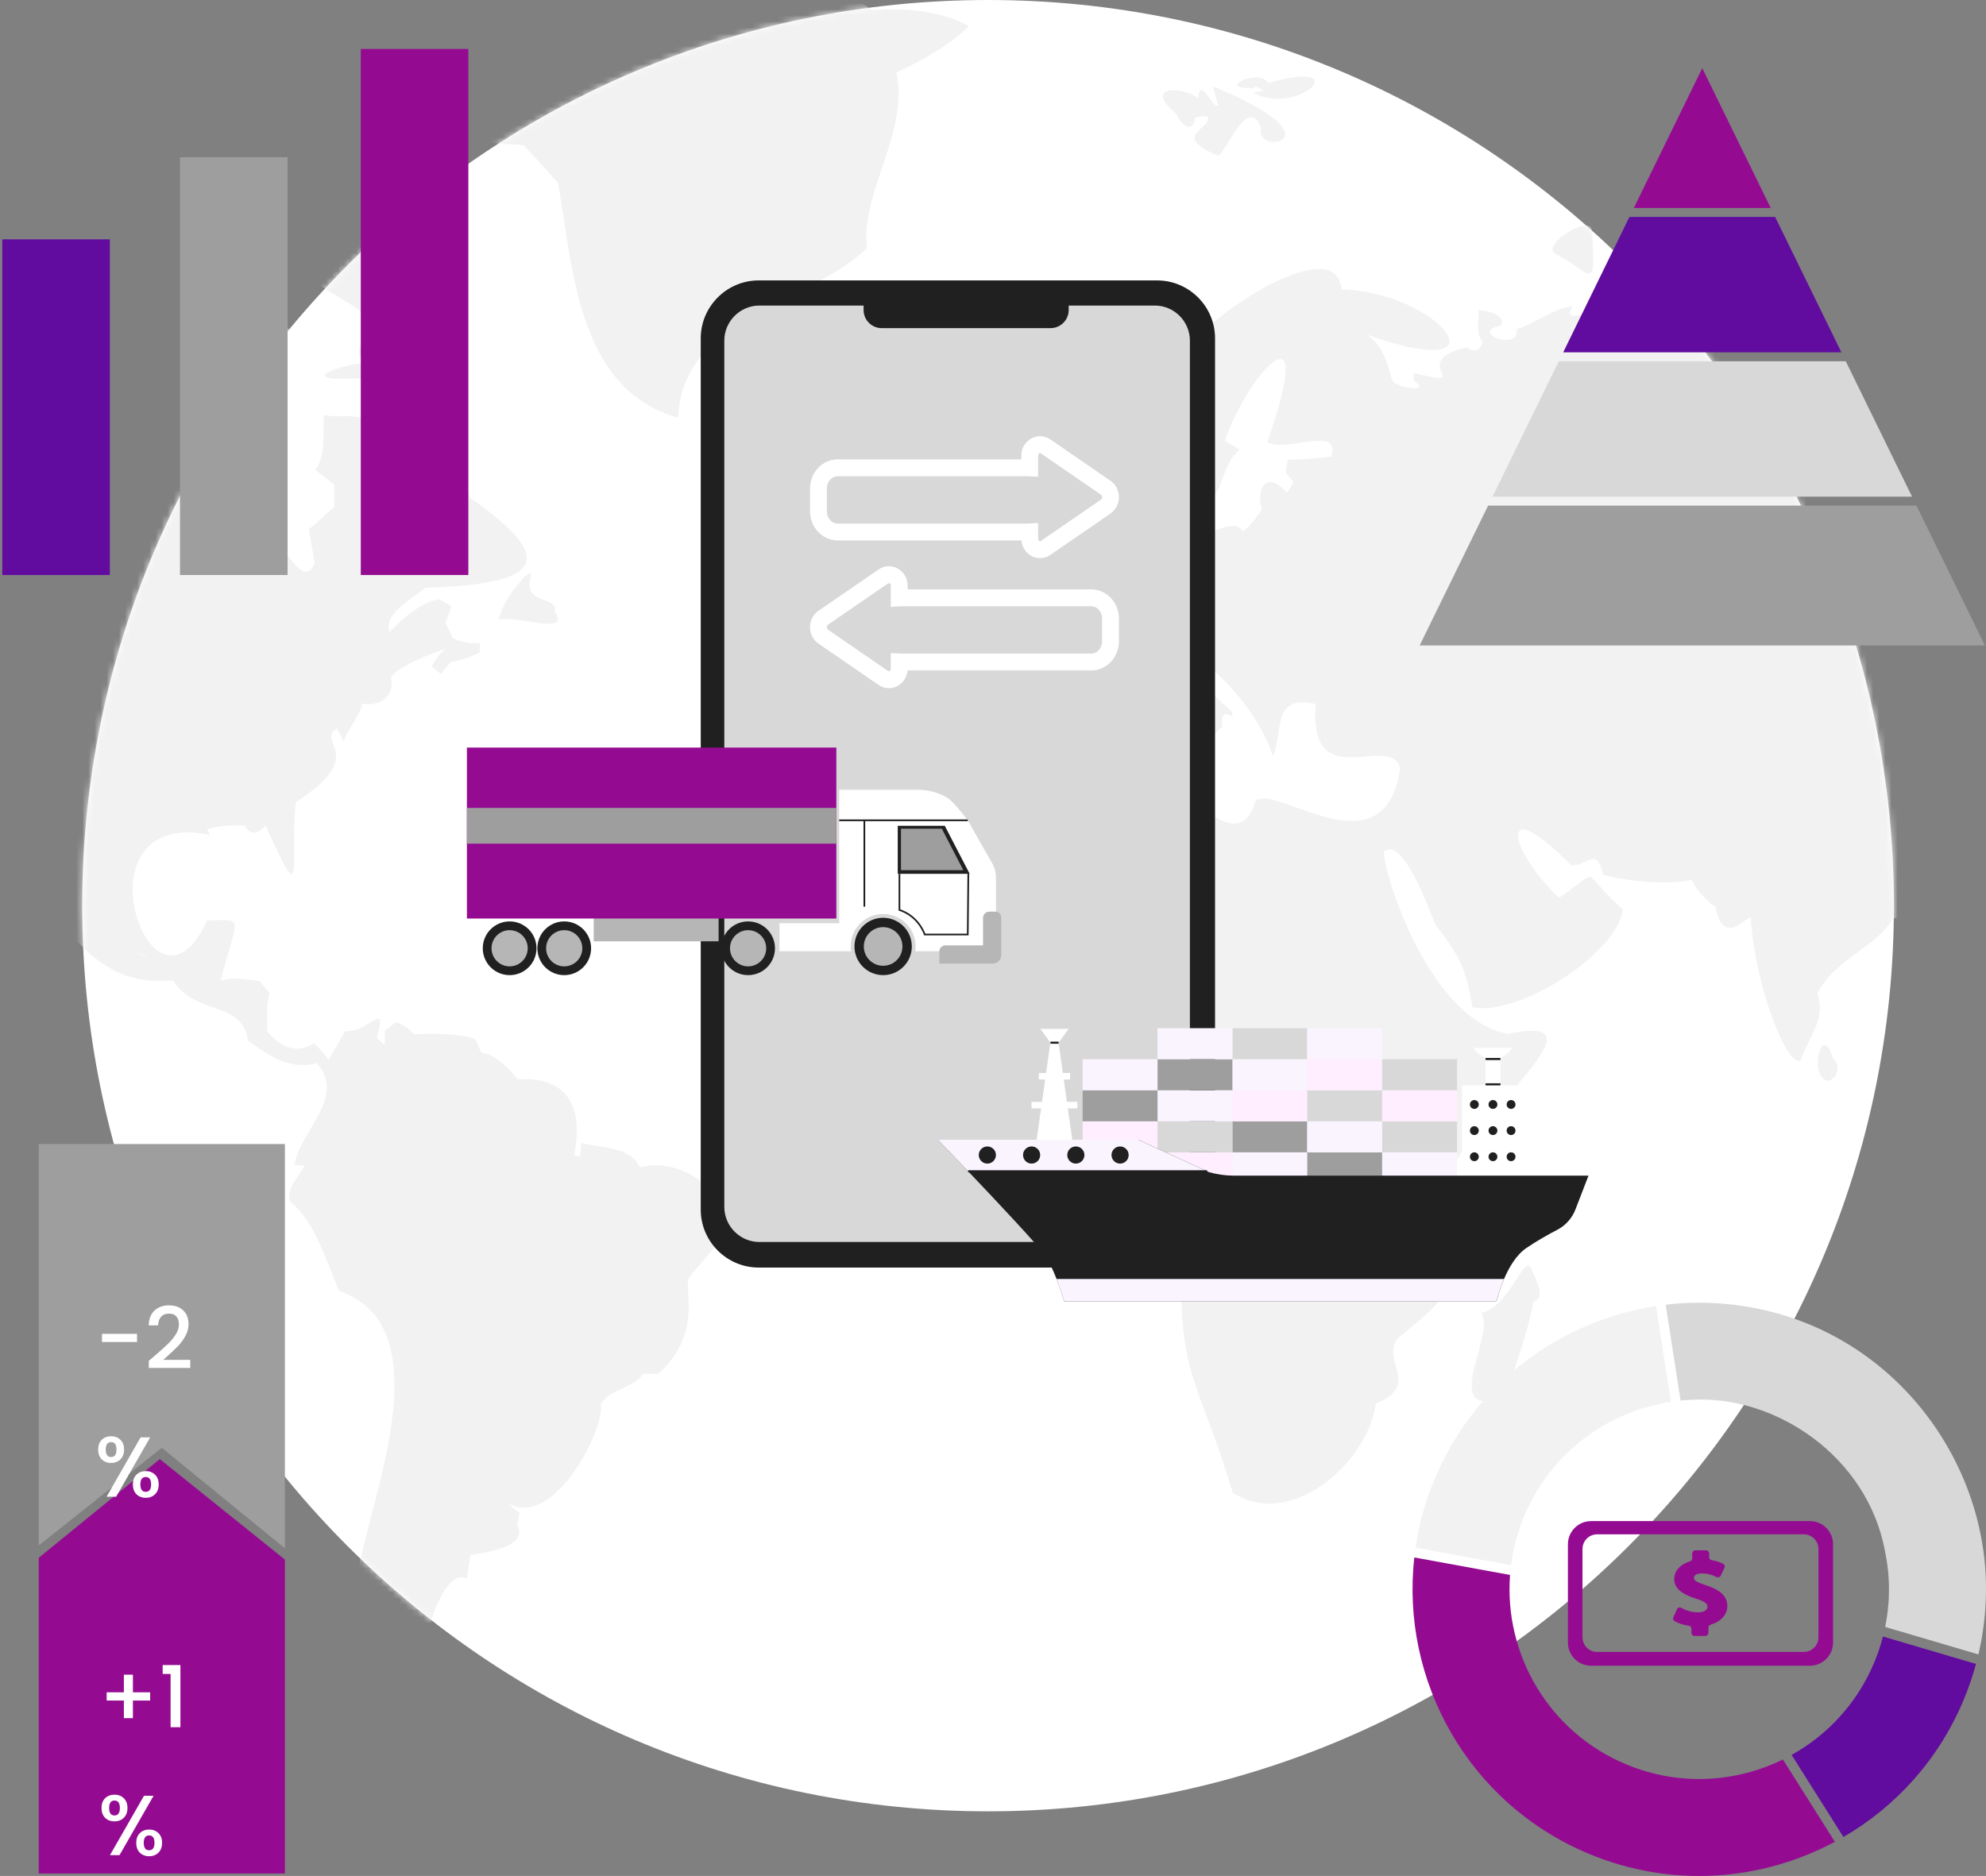 <svg width="326" height="308" viewBox="0 0 326 308" fill="none" xmlns="http://www.w3.org/2000/svg">
    <rect x="0" y="0" width="326" height="308" fill="#808080" stroke="none"/>
    <path
        d="M162.19 297.387C244.311 297.387 310.883 230.815 310.883 148.693C310.883 66.572 244.311 0 162.19 0C80.068 0 13.496 66.572 13.496 148.693C13.496 230.815 80.068 297.387 162.19 297.387Z"
        fill="white" />
    <mask id="mask0_2829_50401" style="mask-type:luminance" maskUnits="userSpaceOnUse" x="13" y="0" width="298"
        height="298">
        <path
            d="M162.197 297.387C244.319 297.387 310.891 230.815 310.891 148.693C310.891 66.572 244.319 0 162.197 0C80.076 0 13.504 66.572 13.504 148.693C13.504 230.815 80.076 297.387 162.197 297.387Z"
            fill="white" />
    </mask>
    <g mask="url(#mask0_2829_50401)">
        <path
            d="M466.354 55.986C465.175 55.986 463.553 54.955 463.553 54.955L463.405 57.167C454.546 48.047 433.956 42.736 440.55 50.384C439.34 50.719 435.877 49.774 434.946 48.319C414.186 49.495 431.801 43.32 410.178 44.295C404.05 39.124 407.136 41.148 399.402 41.729C402.053 37.507 389.897 38.238 391.446 42.862L389.677 42.42C388.121 43.357 385.15 42.238 383.189 43.453C379.038 39.734 380.133 45.546 375.918 43.378C373.991 38.908 369.921 32.28 366.084 37.555C355.93 38.41 348.991 32.737 338.658 37.997C348.814 32.627 359.66 24.52 339.395 26.496L341.017 25.442C341.163 24.355 337.522 23.861 336.593 24.137C339.763 19.142 329.47 27.211 321.134 28.724C314.636 29.381 310.455 28.496 309.187 34.563C287.501 37.013 308.08 40.015 301.056 41.831L296.928 40.062C295.878 40.27 293.846 41.047 292.651 41.684L295.011 43.306L291.914 43.453C289.708 41.507 294.139 39.27 290.145 37.997V40.357C284.22 44.418 298.276 61.536 281.296 56.872C287.498 55.41 289.45 53.214 286.772 49.025C286.832 47.075 287.917 43.815 286.163 42.717C289.446 32.532 273.376 40.503 280.844 52.04C274.686 51.027 270.372 42.675 266.834 51.625C264.042 48.763 255.717 54.413 258.147 50.273C255.012 50.613 252.174 53.062 248.967 54.034C249.505 57.872 240.976 54.481 246.313 53.481C247.56 51.735 243.576 50.828 242.664 50.938C242.948 52.174 242.052 54.517 243.327 56.025C243.194 57.347 242.126 58.115 240.784 57.021C230.62 59.316 242.664 63.91 232.047 61.223V62.44C235.083 64.54 230.007 63.748 228.657 62.718C227.795 60.444 227.433 56.938 224.306 54.919C248.27 63.434 236.506 47.993 220.214 47.508C219.265 36.144 189.94 56.884 191.018 63.877C189.052 66.697 177.699 66.868 183.83 73.942C181.655 81.17 186.238 78.445 190.575 75.156C193.219 76.105 193.762 90.987 197.654 81.793C200.95 82.151 200.042 76.688 203.515 73.829L201.082 72.392C204.386 62.128 216.641 48.001 208.016 72.587C210.972 74.398 220.121 69.716 218.556 74.936C216.804 75.218 213.285 75.504 211.368 75.489L211.037 77.589L212.363 79.138L211.257 80.907C207.517 76.722 206.137 80.935 207.147 83.672C206.448 84.564 205.246 86.558 203.958 87.212C202.774 85.011 198.842 87.566 197.875 87.875C195.015 86.688 194.28 87.285 191.442 87.711C187.622 85.479 192.553 78.12 187.259 82.787C190.18 87.985 176.38 96.765 171.554 98.16C172.05 100.187 170.45 100.148 167.241 100.233C167.596 101.516 169.37 102.448 170.78 102.915C178.927 119.052 154.192 99.699 160.716 121.384C159.685 122.804 162.049 123.235 163.26 122.821L164.476 124.591C165.577 124.251 169.829 122.886 171.444 123.374C172.16 122.562 173.921 120.616 174.54 119.835C171.851 117.154 177.132 115.223 178.964 113.937C177.512 110.573 181.133 110.348 183.83 111.43C187.812 105.903 199.828 117.779 198.724 121.163L200.641 119.246C200.533 117.992 200.428 116.589 202.263 117.624V116.886C181.136 98.123 203.674 108.164 208.933 124.132C210.767 120.081 208.628 113.983 215.977 115.579C214.751 130.817 228.129 120.196 229.827 126.067C227.423 143.79 209.205 128.467 206.087 131.511C203.406 140.581 196.15 130.465 190.153 128.101C193.734 115.729 169.919 129.344 165.694 125.88C164.048 127.739 160.308 130.571 158.911 132.369C160.494 138.757 150.205 142.616 147.75 149.127C145.624 161.849 151.487 181.516 166.284 178.254C171.21 182.565 177.266 174.78 182.357 178.148C195.452 184.27 183.484 186.416 194.436 199.829C192.478 226.075 196.318 224.72 202.347 245.059C211.668 251.226 224.418 240.441 225.857 230.427C233.396 227.376 226.596 223.424 229.407 219.764C238.906 211.841 237.205 213.531 237.211 204.474C225.595 193.534 269.849 165.046 247.502 169.762C234.107 167.206 226.69 141.836 227.194 139.76C230.769 137.112 235.598 152.469 235.814 152.057C239.872 157.237 240.7 159.538 241.694 165.377C249.381 166.899 265.463 156.528 266.407 149.326C258.92 142.789 263.356 142.378 255.938 147.408C247.468 139.41 245.726 129.747 257.943 142.081C260.779 142.131 261.985 138.858 263.163 143.575C266.333 144.577 273.55 145.401 277.762 144.46C278.037 145.625 280.224 148.067 281.596 148.883C282.811 155.439 286.456 150.656 287.401 150.57C287.852 160.939 293.298 175.64 295.604 174.047C296.816 170.388 299.811 167.278 298.318 163.14C301.035 157.525 307.875 155.625 310.792 150.8C311.907 150.6 314.299 150.196 315.511 149.62V148.441C317.891 151.497 321.871 155.77 321.114 160.238L322.398 160.828C323.37 160.416 324.964 159.594 325.838 158.616C326.254 162.317 329.011 166.587 328.34 170.504L329.814 168.437C327.53 158.987 336.45 170.886 337.629 172.816C338.27 172.322 339.353 171.653 339.693 170.503C354.208 164.619 328.325 152.565 344.412 151.242L345.149 152.864C356.32 148.196 370.012 139.461 359.748 127.207C360.156 124.595 363.578 123.523 365.172 122.932C362.638 120.846 359.666 124.641 359.234 121.457C353.643 120.861 367.9 111.43 363.361 118.582L364.394 118.803C365.008 118.242 368.056 116.773 369.039 118.508C368.41 120.345 368.64 122.066 371.324 121.752C368.977 130.321 375.858 127.662 375.49 125.061C375.732 120.281 370.337 119.813 375.588 115.833C398.264 101.878 395.805 83.603 389.314 89.016L387.102 88.721L386.733 86.879L384.743 86.288C402.896 68.4 395.11 80.25 407.968 74.566C409.081 75.126 410.822 75.876 411.949 76.925L414.456 75.598L415.193 73.239C417.283 71.393 423.656 65.449 423.009 72.353L426.99 70.584C428.892 64.494 429.464 68.611 429.287 71.763C426.093 72.426 422.619 75.802 421.239 78.399C414.498 79.097 416.976 90.957 417.553 94.472C422.062 91.603 424.994 86.071 427.876 81.495C423.421 76.751 434.441 69.2 438.935 74.27C452.975 62.082 454.34 71.855 451.764 63.8C442.625 59.182 455.631 64.068 454.418 58.344C456.173 56.77 456.582 57.99 457.367 59.524C460.042 58.751 465.747 65.715 465.948 59.376C466.551 60.369 468.98 58.981 469.9 58.344C469.893 58.346 467.534 55.986 466.354 55.986Z"
            fill="#F2F2F2" />
        <path
            d="M166.464 86.436H168.123C168.907 87.162 169.571 87.912 169.561 89.422L168.012 89.975C167.722 90.819 167.095 92.188 166.463 93.182L168.565 93.514L169.008 94.067C167.835 94.256 166.654 95.202 165.911 96.5C168.923 94.916 173.106 95.9 175.975 94.73L175.201 93.735L176.75 91.633L174.759 90.085C174.705 88.525 173.406 86.383 171.663 85.66L171.11 84.112L169.893 83.338C170.143 82.339 170.462 81.305 171.553 80.352C170.941 79.855 169.548 79.355 168.346 79.025L169.231 77.145L167.572 76.703L165.47 79.468C165.461 82.103 165.161 81.244 166.908 84.444L166.464 86.436Z"
            fill="#F2F2F2" />
        <path
            d="M163.478 91.965C165.035 90.635 163.918 88.201 165.468 86.601L163.478 85.44L161.598 86.104L161.376 87.154L159.054 87.652V88.758L159.934 89.864C159.353 90.73 158.874 91.615 159.054 93.071C160.231 93.316 162.262 92.804 163.478 91.965Z"
            fill="#F2F2F2" />
        <path
            d="M152.308 60.115C152.016 59.216 150.276 57.889 149.211 57.24C147.032 58.414 143.484 58.152 141.138 59.341C140.753 58.637 140.314 57.56 139.148 57.24L139.368 58.456C135.095 56.623 144.307 71.709 152.308 60.115Z"
            fill="#F2F2F2" />
        <path
            d="M255.55 41.791C261.381 44.877 261.974 48.409 261.306 37.714C260.893 35.115 252.472 40.479 255.55 41.791Z"
            fill="#F2F2F2" />
        <path
            d="M262.977 36.475C263.058 29.817 282.022 29.357 280.741 24.479C277.789 24.773 249.953 33.373 262.977 36.475Z"
            fill="#F2F2F2" />
        <path
            d="M193.171 18.811C193.466 19.773 195.67 22.549 196.233 19.326C196.869 19.106 197.558 19.042 198.223 19.141C199.15 21.169 191.837 22.182 199.99 25.593C201.432 24.751 204.751 15.537 207.015 20.954C205.57 25.695 221.02 23.13 199.079 14.172C199.375 15.219 199.67 16.266 199.966 17.313C198.993 17.985 197.089 12.246 196.658 16.138C193.893 14.063 187.483 14.032 193.171 18.811Z"
            fill="#F2F2F2" />
        <path
            d="M205.494 14.46C205.836 14.802 205.699 13.507 207.382 14.974C206.825 14.949 206.264 15.037 205.741 15.231C213.247 19.232 222.832 9.45 208.174 13.637C206.736 11.09 199.455 14.631 205.494 14.46Z"
            fill="#F2F2F2" />
        <path
            d="M251.354 208.345C250.261 205.54 247.97 214.395 243.163 215.584C245.606 219.504 235.792 233.142 247.271 229.482C248.329 224.779 250.661 219.615 251.7 213.738C253.334 213.176 252.939 211.676 251.354 208.345Z"
            fill="#F2F2F2" />
        <path
            d="M300.832 173.694C299.083 167.421 296.746 177.025 300.092 177.465C301.277 177.245 302.537 175.299 300.832 173.694Z"
            fill="#F2F2F2" />
        <path
            d="M117.031 195.849C114.01 192.359 109.548 190.548 105.013 191.646C103.588 188.248 98.689 188.475 95.429 187.665L95.207 189.95L94.248 189.655C94.585 187.763 97.074 176.451 84.958 177.196C83.769 175.627 81.222 173.002 78.987 172.816L78.101 170.708C76.307 169.669 70.434 169.629 67.927 169.822C67.343 169.073 66.161 168.139 64.941 167.832L63.172 169.269V171.592L61.845 170.375C63.755 163.771 60.477 169.713 56.647 169.269C56.313 169.868 54.583 173.049 53.882 174.025C53.875 173.594 52.023 171.755 51.559 171.26C48.46 173.359 45.615 171.498 43.818 169.269C43.982 168.271 43.618 164.33 44.26 163.076L42.601 161.085C41.069 160.872 37.815 160.246 36.187 161.085C38.956 150.184 40.387 150.98 33.975 151.132C24.977 171.057 11.483 132.292 34.528 137.087L33.975 136.202C35.337 135.556 38.501 135.442 40.168 135.539C41.08 137.343 42.383 136.805 43.597 135.539C50.36 150.629 47.433 141.305 48.572 131.669C60.638 123.997 51.714 121.868 55.295 119.614L56.425 121.716C56.789 120.256 59.026 117.489 59.521 115.522C62.349 116.112 64.974 114.193 64.166 111.099C66.12 109.025 70.254 107.583 73.236 106.454C72.447 107.039 71.391 108.234 70.913 109.44L72.351 110.657L74.01 108.666C75.203 108.569 77.428 107.8 78.766 107.118V105.569C77.5 105.7 75.74 105.492 74.341 104.795L73.125 102.252L74.121 99.487L72.019 98.381C68.89 99.019 66.077 101.525 63.946 103.799C62.841 100.536 68.166 98.079 69.807 96.5C88.634 95.948 92.094 92.163 77.104 81.682C74.464 70.659 72.969 74.628 69.807 77.92C64.749 76.6 66.395 75.521 65.626 71.852C59.105 66.64 55.756 69 53.218 68.078C52.883 70.513 53.65 74.601 51.781 77.146L54.877 79.579V83.228C53.988 84.01 51.555 86.27 50.681 86.878L51.67 92.407C50.009 96.447 47.346 90.881 45.809 89.532L46.03 85.55C38.149 84.655 32.271 81.477 26.898 76.592C24.812 65.914 41.161 63.105 39.395 57.239C43.088 56.747 45.595 58.057 47.468 54.032C46.709 53.483 45.942 52.376 45.809 51.157C46.65 44.832 41.096 48.026 38.842 54.364C33.433 44.215 34.068 55.415 32.427 49.166C28.37 48.448 26.697 53.167 21.147 53.59C11.316 55.219 9.745 48.788 6.548 53.479L7.433 55.581L6.88 56.355C3.171 51.706 -1.946 54.484 -5.175 53.479V52.042L-3.626 51.157C-8.951 50.04 -16.948 46.262 -19.331 48.834C-19.532 48.243 -19.874 47.463 -20.547 46.622L-21.543 48.392C-25.314 43.386 -31.743 48.857 -36.851 50.203C-49.39 45.488 -60.895 46.515 -68.765 42.973C-86.022 48.61 -76.797 51.198 -83.806 49.94L-84.801 50.936C-83.307 52.718 -79.942 56.109 -77.723 55.249L-75.07 56.679C-77.913 60.36 -84.772 53.971 -86.129 59.783C-85.523 60.228 -84.326 61.312 -83.474 62.216C-77.111 62.401 -75.576 59.41 -76.175 65.092C-77.606 66.049 -81.777 64.461 -82.147 67.193C-82.607 67.023 -84.204 69.679 -84.027 70.4C-83.358 70.342 -81.871 71.14 -82.48 72.501C-81.236 74.768 -79.619 73.38 -78.609 72.501C-78.137 78.624 -74.588 76.612 -70.646 76.372L-70.536 78.252C-73.113 82.372 -78.258 83.116 -80.489 86.214C-63.787 80.261 -66.76 74.085 -61.135 70.4H-59.034C-60.601 70.827 -61.492 73.015 -62.24 74.603C-61.411 77.1 -58.419 73.943 -56.932 72.833V71.174C-44.674 73.43 -26.261 81.355 -24.675 95.578C-14.728 102.961 -20.436 110.825 -18.767 117.686C-15.726 126.331 -6.867 131.025 -3.589 139.963C-7.851 140.332 0.517 142.645 -0.566 145.197C0.231 146.137 1.998 147.689 3.341 148.294L3.489 147.335C0.72 142.974 -6.235 134.176 -4.03 133.104C7.72 144.096 11.816 162.784 28.383 160.935C32.159 166.939 39.667 164.045 40.721 170.854C44.144 173.387 47.586 175.681 52.002 174.578C57.052 179.992 48.958 186.073 48.352 191.277L50.011 191.387C49.229 192.884 46.985 195.029 47.578 197.249C51.667 200.451 53.672 207.267 55.652 211.958C75.983 218.82 55.389 257.131 58.748 263.494C59.201 262.876 59.834 261.915 60.186 260.618C60.968 263.017 59.708 266.818 59.19 269.355L56.868 270.018L56.265 271.235H58.194L58.637 272.672C53.635 280.444 64.328 291.469 72.35 288.966C68.578 287.101 66.277 283.337 66.157 279.676C67.691 277.693 68.775 274.778 71.17 273.188V271.714C68.091 271.998 72.656 256.866 76.626 259.196L77.216 255.346C79.178 254.909 86.943 254.14 84.884 250.332L85.278 248.416L83.262 246.794C91.159 251.233 99.474 234.102 98.597 230.555C100.034 227.991 104.066 227.99 105.528 225.56H108.035C115.7 218.68 111.92 211.425 113.196 209.634C115.595 206.405 124.45 198.666 117.031 195.849ZM22.652 156.337L24.296 157.23C23.98 157.177 23.254 156.84 22.652 156.337ZM86.06 202.242L86.056 202.219L86.065 202.226L86.06 202.242Z"
            fill="#F2F2F2" />
        <path
            d="M85.584 95.294C84.098 97.042 82.873 98.405 81.789 101.79C84.602 100.863 93.988 104.537 91.014 100.38C91.831 97.649 85.392 99.673 87.264 94.158C86.562 94.143 86.02 94.744 85.584 95.294Z"
            fill="#F2F2F2" />
        <path
            d="M-8.425 42.581C-11.182 46.404 -4.236 43.213 -0.664 46.396C-22.277 46.549 10.226 52.226 13.895 48.51C18.337 47.993 9.383 37.95 6.329 37.075C6.421 37.911 9.881 45.479 4.013 38.53C-0.379 41.461 0.888 37.251 -3.31 38.871C-3.511 38.425 -3.582 37.921 -3.512 37.436C-6.141 36.965 -17.644 42.01 -8.425 42.581Z"
            fill="#F2F2F2" />
        <path
            d="M37.167 43.978C30.087 46.424 49.137 46.451 52.041 46.309C54.468 48.788 60.382 50.442 61.495 54.229C59.907 56.019 57.809 56.778 59.608 59.641C56.022 59.832 47.76 62.765 59.191 62.095C61.805 64.877 77.187 74.373 68.638 65.001C79.981 67.82 68.147 60.591 69.958 57.453C76.497 63.617 81.604 57.046 67.817 50.122C75.547 49.952 51.309 33.222 48.827 35.801C48.891 38.291 56.956 42.414 47.849 40.396C48.175 35.569 41.662 32.217 42.019 43.93C39.737 42.365 38.477 38.244 41.266 35.422C37.431 33.666 30.393 42.647 37.167 43.978Z"
            fill="#F2F2F2" />
        <path
            d="M66.652 16.346C69.42 24.099 83.586 23.436 86.018 23.859L91.606 30.024C94.069 43.95 94.689 63.892 111.331 68.603C111.823 52.145 132.313 50.201 142.297 40.768C141.239 31.46 149.282 21.773 147.129 11.876C150.399 10.53 156.365 7.142 159.017 4.289C154.634 1.789 148.318 1.24 143.182 1.635L135.661 -3.231C82.57 -5.575 82.097 9.056 68.864 10.718L66.652 16.346Z"
            fill="#F2F2F2" />
    </g>
    <path d="M18.031 39.295H0.375V94.403H18.031V39.295Z" fill="#610C9F" />
    <path d="M47.203 25.811H29.547V94.403H47.203V25.811Z" fill="#9F9E9E" />
    <path d="M76.879 8.038H59.223V94.403H76.879V8.038Z" fill="#940B92" />
    <path
        d="M189.946 46.039H124.53C119.304 46.039 115.027 50.315 115.027 55.541V198.606C115.027 203.832 119.304 208.109 124.53 208.109H189.946C195.172 208.109 199.449 203.832 199.449 198.606V55.541C199.449 50.315 195.172 46.039 189.946 46.039Z"
        fill="#202020" />
    <path
        d="M189.559 50.166H124.657C121.488 50.166 118.895 52.76 118.895 55.928V198.15C118.895 201.319 121.488 203.913 124.657 203.913H189.559C192.728 203.913 195.322 201.319 195.322 198.15V55.928C195.322 52.76 192.728 50.166 189.559 50.166Z"
        fill="#D9D8D8" />
    <path
        d="M172.457 46.461H144.724C143.093 46.461 141.758 47.795 141.758 49.427V50.907C141.758 52.538 143.092 53.873 144.724 53.873H172.457C174.088 53.873 175.423 52.539 175.423 50.907V49.427C175.422 47.795 174.088 46.461 172.457 46.461Z"
        fill="#202020" />
    <path d="M117.958 148.011H97.457V154.546H117.958V148.011Z" fill="#B6B6B7" />
    <path d="M137.285 122.739H76.641V150.806H137.285V122.739Z" fill="#940B92" />
    <path
        d="M88.067 155.688C88.067 158.124 86.093 160.099 83.656 160.099C81.221 160.099 79.246 158.125 79.246 155.688C79.246 153.253 81.22 151.278 83.656 151.278C86.092 151.279 88.067 153.253 88.067 155.688Z"
        fill="#202020" />
    <path
        d="M86.626 155.688C86.626 157.33 85.296 158.66 83.655 158.66C82.014 158.66 80.684 157.33 80.684 155.688C80.684 154.047 82.014 152.717 83.655 152.717C85.296 152.718 86.626 154.048 86.626 155.688Z"
        fill="#B6B6B7" />
    <path
        d="M97.028 155.688C97.028 158.124 95.054 160.099 92.617 160.099C90.182 160.099 88.207 158.125 88.207 155.688C88.207 153.253 90.181 151.278 92.617 151.278C95.054 151.279 97.028 153.253 97.028 155.688Z"
        fill="#202020" />
    <path
        d="M95.587 155.688C95.587 157.33 94.257 158.66 92.616 158.66C90.975 158.66 89.644 157.33 89.644 155.688C89.644 154.047 90.975 152.717 92.616 152.717C94.257 152.718 95.587 154.048 95.587 155.688Z"
        fill="#B6B6B7" />
    <path
        d="M127.211 155.688C127.211 158.124 125.237 160.099 122.801 160.099C120.366 160.099 118.391 158.125 118.391 155.688C118.391 153.253 120.365 151.278 122.801 151.278C125.236 151.279 127.211 153.253 127.211 155.688Z"
        fill="#202020" />
    <path
        d="M125.771 155.688C125.771 157.33 124.441 158.66 122.8 158.66C121.158 158.66 119.828 157.33 119.828 155.688C119.828 154.047 121.158 152.717 122.8 152.717C124.441 152.718 125.771 154.048 125.771 155.688Z"
        fill="#B6B6B7" />
    <path
        d="M162.832 141.669L158.858 134.68L158.854 134.679H158.861C158.861 134.679 156.713 131.832 155.63 131.065C154.951 130.584 153.01 129.664 150.707 129.664H137.756V133.67V134.679V151.579H127.953V156.179H137.756H137.869H139.691C139.656 155.922 139.636 155.661 139.636 155.389C139.636 152.158 142.518 149.595 145.857 150.134C148.232 150.517 150.074 152.529 150.275 154.926C150.312 155.369 150.294 155.78 150.24 156.179H163.491V144.158C163.49 143.285 163.264 142.428 162.832 141.669Z"
        fill="white" />
    <path
        d="M161.366 150.706V155.213H155.196C154.637 155.213 154.184 155.666 154.184 156.226V158.203H161.366H162.957C163.729 158.203 164.355 157.577 164.355 156.805V155.214V150.61C164.355 150.091 163.934 149.67 163.415 149.67H162.402C161.83 149.67 161.366 150.134 161.366 150.706Z"
        fill="#B6B6B7" />
    <path
        d="M149.674 155.391C149.674 157.991 147.565 160.099 144.966 160.099C142.365 160.099 140.258 157.991 140.258 155.391C140.258 152.79 142.366 150.683 144.966 150.683C147.566 150.682 149.674 152.79 149.674 155.391Z"
        fill="#202020" />
    <path
        d="M148.137 155.391C148.137 157.143 146.717 158.563 144.965 158.563C143.213 158.563 141.793 157.143 141.793 155.391C141.793 153.639 143.213 152.219 144.965 152.219C146.717 152.219 148.137 153.639 148.137 155.391Z"
        fill="#B6B6B7" />
    <path d="M158.856 134.54H137.754V134.82H158.856V134.54Z" fill="#202020" />
    <path d="M159.172 143.466H147.363V135.58H155.084L159.172 143.466Z" fill="#202020" />
    <path
        d="M158.996 153.57H151.686L151.656 153.471C151.647 153.442 150.741 150.576 147.596 149.529L147.5 149.498V143.466H147.78V149.297C150.654 150.3 151.696 152.766 151.889 153.292H158.717L158.809 143.465L159.088 143.468L158.996 153.57Z"
        fill="#202020" />
    <path d="M154.603 136.061L158.125 142.865H147.891V136.061H154.603Z" fill="#9F9E9E" />
    <path d="M142.026 134.676H141.746V148.855H142.026V134.676Z" fill="#202020" />
    <path d="M137.285 132.648H76.641V138.51H137.285V132.648Z" fill="#9F9E9E" />
    <path
        d="M170.727 91.636C170.255 91.636 169.781 91.52 169.338 91.287C168.384 90.784 167.759 89.823 167.657 88.729H137.5C134.997 88.729 132.961 86.578 132.961 83.935V80.213C132.961 77.57 134.997 75.419 137.5 75.419H167.644V74.838C167.644 73.615 168.293 72.513 169.339 71.963C170.335 71.439 171.487 71.509 172.42 72.15L182.289 78.937C183.156 79.534 183.674 80.538 183.674 81.625C183.674 82.711 183.156 83.716 182.289 84.313L172.42 91.1C171.901 91.456 171.316 91.636 170.727 91.636ZM170.409 85.861V88.413C170.409 88.702 170.575 88.812 170.625 88.839C170.719 88.888 170.783 88.868 170.85 88.821L180.718 82.034C180.892 81.915 180.905 81.691 180.905 81.626C180.905 81.56 180.891 81.337 180.718 81.218L170.85 74.431C170.783 74.385 170.719 74.364 170.625 74.412C170.575 74.44 170.409 74.55 170.409 74.839V78.276L168.955 78.203C168.901 78.201 168.848 78.195 168.795 78.188H137.499C136.522 78.188 135.726 79.098 135.726 80.215V83.936C135.726 85.054 136.521 85.964 137.499 85.964H168.793C168.846 85.957 168.894 85.952 168.944 85.948L170.409 85.861Z"
        fill="white" />
    <path
        d="M145.906 112.985C145.317 112.985 144.732 112.805 144.215 112.449L134.347 105.662C133.479 105.065 132.961 104.061 132.961 102.974C132.961 101.887 133.479 100.883 134.347 100.286L144.215 93.499C145.148 92.859 146.299 92.788 147.296 93.312C148.341 93.862 148.991 94.963 148.991 96.186V96.768H179.133C181.637 96.768 183.673 98.919 183.673 101.562V105.283C183.673 107.926 181.637 110.077 179.133 110.077H148.977C148.875 111.171 148.25 112.133 147.295 112.636C146.852 112.869 146.378 112.985 145.906 112.985ZM145.907 95.733C145.862 95.733 145.823 95.752 145.783 95.779L135.915 102.566C135.741 102.685 135.728 102.908 135.728 102.974C135.728 103.039 135.741 103.263 135.915 103.382L145.783 110.169C145.85 110.215 145.914 110.236 146.007 110.187C146.058 110.161 146.224 110.05 146.224 109.761V107.222L147.677 107.295C147.731 107.297 147.784 107.303 147.837 107.31H179.133C180.11 107.31 180.905 106.401 180.905 105.283V101.562C180.905 100.444 180.11 99.535 179.133 99.535H147.836C147.784 99.541 147.737 99.547 147.688 99.549L146.224 99.636V96.186C146.224 95.898 146.058 95.787 146.007 95.761C145.97 95.741 145.937 95.733 145.907 95.733Z"
        fill="white" />
    <path d="M214.587 189.19H202.293V194.286H214.587V189.19Z" fill="#FAF4FF" />
    <path d="M214.587 184.094H202.293V189.19H214.587V184.094Z" fill="#9F9E9E" />
    <path d="M214.587 178.999H202.293V184.094H214.587V178.999Z" fill="#FFEEFF" />
    <path d="M214.587 173.903H202.293V178.999H214.587V173.903Z" fill="#FAF4FF" />
    <path d="M214.587 168.807H202.293V173.902H214.587V168.807Z" fill="#D9D8D8" />
    <path d="M202.298 189.19H190.004V194.286H202.298V189.19Z" fill="#FFEEFF" />
    <path d="M202.298 184.094H190.004V189.19H202.298V184.094Z" fill="#D9D8D8" />
    <path d="M202.298 178.999H190.004V184.094H202.298V178.999Z" fill="#FAF4FF" />
    <path d="M202.298 173.903H190.004V178.999H202.298V173.903Z" fill="#9F9E9E" />
    <path d="M202.298 168.807H190.004V173.902H202.298V168.807Z" fill="#FAF4FF" />
    <path d="M190.005 189.19H177.711V194.286H190.005V189.19Z" fill="#D9D8D8" />
    <path d="M190.005 184.094H177.711V189.19H190.005V184.094Z" fill="#FFEEFF" />
    <path d="M190.005 178.999H177.711V184.094H190.005V178.999Z" fill="#9F9E9E" />
    <path d="M190.005 173.903H177.711V178.999H190.005V173.903Z" fill="#FAF4FF" />
    <path d="M226.88 189.19H214.586V194.286H226.88V189.19Z" fill="#9F9E9E" />
    <path d="M226.88 184.094H214.586V189.19H226.88V184.094Z" fill="#FAF4FF" />
    <path d="M226.88 178.999H214.586V184.094H226.88V178.999Z" fill="#D9D8D8" />
    <path d="M226.88 173.903H214.586V178.999H226.88V173.903Z" fill="#FFEEFF" />
    <path d="M226.88 168.807H214.586V173.902H226.88V168.807Z" fill="#FAF4FF" />
    <path d="M239.177 189.19H226.883V194.286H239.177V189.19Z" fill="#FAF4FF" />
    <path d="M239.177 184.094H226.883V189.19H239.177V184.094Z" fill="#D9D8D8" />
    <path d="M239.177 178.999H226.883V184.094H239.177V178.999Z" fill="#FFEEFF" />
    <path d="M239.177 173.903H226.883V178.999H239.177V173.903Z" fill="#D9D8D8" />
    <path d="M176.404 189.917H169.773L172.414 171.191H173.763L176.404 189.917Z" fill="white" />
    <path d="M250.122 178.187H240.008V196.055H250.122V178.187Z" fill="white" />
    <path
        d="M260.748 193.021L258.616 198.554C258.055 200.016 256.975 201.222 255.582 201.937C254.205 202.647 252.344 203.68 250.548 204.905C248.874 206.047 247.679 208.13 246.887 209.982C246.042 211.959 245.659 213.669 245.659 213.669H174.695C174.695 213.669 174.193 211.93 173.431 209.982C172.909 208.641 172.262 207.202 171.576 206.169C170.509 204.571 163.746 197.375 158.919 192.304C156.113 189.353 153.961 187.121 153.961 187.121H186.831L198.143 192.304L198.46 192.449C199.804 192.829 201.194 193.02 202.59 193.02H260.748V193.021Z"
        fill="#202020" />
    <path d="M246.292 173.72H243.848V180.968H246.292V173.72Z" fill="white" />
    <path d="M248.269 172.045H241.863L242.524 172.883L243.845 173.72H246.289L247.609 172.883L248.269 172.045Z"
        fill="white" />
    <path
        d="M242.739 181.334C242.739 181.736 242.414 182.061 242.012 182.061C241.611 182.061 241.285 181.736 241.285 181.334C241.285 180.933 241.611 180.607 242.012 180.607C242.414 180.607 242.739 180.933 242.739 181.334Z"
        fill="#202020" />
    <path
        d="M245.794 181.334C245.794 181.736 245.468 182.061 245.067 182.061C244.666 182.061 244.34 181.736 244.34 181.334C244.34 180.933 244.666 180.607 245.067 180.607C245.469 180.607 245.794 180.933 245.794 181.334Z"
        fill="#202020" />
    <path
        d="M248.767 181.334C248.767 181.736 248.441 182.061 248.04 182.061C247.638 182.061 247.312 181.736 247.312 181.334C247.312 180.933 247.638 180.607 248.04 180.607C248.441 180.607 248.767 180.933 248.767 181.334Z"
        fill="#202020" />
    <path
        d="M242.739 185.625C242.739 186.027 242.414 186.352 242.012 186.352C241.611 186.352 241.285 186.027 241.285 185.625C241.285 185.224 241.611 184.898 242.012 184.898C242.414 184.898 242.739 185.224 242.739 185.625Z"
        fill="#202020" />
    <path
        d="M245.794 185.625C245.794 186.027 245.468 186.352 245.067 186.352C244.666 186.352 244.34 186.027 244.34 185.625C244.34 185.224 244.666 184.898 245.067 184.898C245.469 184.898 245.794 185.224 245.794 185.625Z"
        fill="#202020" />
    <path
        d="M248.767 185.625C248.767 186.027 248.441 186.352 248.04 186.352C247.638 186.352 247.312 186.027 247.312 185.625C247.312 185.224 247.638 184.898 248.04 184.898C248.441 184.898 248.767 185.224 248.767 185.625Z"
        fill="#202020" />
    <path
        d="M242.739 189.917C242.739 190.319 242.414 190.644 242.012 190.644C241.611 190.644 241.285 190.319 241.285 189.917C241.285 189.516 241.611 189.19 242.012 189.19C242.414 189.19 242.739 189.516 242.739 189.917Z"
        fill="#202020" />
    <path
        d="M245.794 189.917C245.794 190.319 245.468 190.644 245.067 190.644C244.666 190.644 244.34 190.319 244.34 189.917C244.34 189.516 244.666 189.19 245.067 189.19C245.469 189.19 245.794 189.516 245.794 189.917Z"
        fill="#202020" />
    <path
        d="M248.767 189.917C248.767 190.319 248.441 190.644 248.04 190.644C247.638 190.644 247.312 190.319 247.312 189.917C247.312 189.516 247.638 189.19 248.04 189.19C248.441 189.19 248.767 189.516 248.767 189.917Z"
        fill="#202020" />
    <path d="M246.296 173.696H243.852V174.039H246.296V173.696Z" fill="#202020" />
    <path d="M246.296 177.857H243.852V178.201H246.296V177.857Z" fill="#202020" />
    <path d="M198.14 192.305H158.916C156.109 189.354 153.957 187.122 153.957 187.122H186.827L198.14 192.305Z"
        fill="#FAF4FF" />
    <path d="M173.767 171.191H172.428L170.777 168.916H175.417L173.767 171.191Z" fill="white" />
    <path d="M175.648 176.164H170.531V177.239H175.648V176.164Z" fill="white" />
    <path d="M176.86 180.905H169.316V181.98H176.86V180.905Z" fill="white" />
    <path d="M173.768 171.02H172.43V171.363H173.768V171.02Z" fill="#202020" />
    <path d="M198.142 192.133H158.918V192.476H198.142V192.133Z" fill="#202020" />
    <path
        d="M163.481 189.632C163.481 190.41 162.85 191.041 162.072 191.041C161.294 191.041 160.664 190.41 160.664 189.632C160.664 188.855 161.294 188.225 162.072 188.225C162.85 188.225 163.481 188.855 163.481 189.632Z"
        fill="#202020" />
    <path
        d="M170.746 189.632C170.746 190.41 170.115 191.041 169.337 191.041C168.559 191.041 167.93 190.41 167.93 189.632C167.93 188.855 168.56 188.225 169.337 188.225C170.115 188.225 170.746 188.855 170.746 189.632Z"
        fill="#202020" />
    <path
        d="M178.007 189.632C178.007 190.41 177.377 191.041 176.599 191.041C175.821 191.041 175.191 190.41 175.191 189.632C175.191 188.855 175.822 188.225 176.599 188.225C177.376 188.225 178.007 188.855 178.007 189.632Z"
        fill="#202020" />
    <path
        d="M185.27 189.632C185.27 190.41 184.639 191.041 183.861 191.041C183.084 191.041 182.453 190.41 182.453 189.632C182.453 188.855 183.084 188.225 183.861 188.225C184.639 188.225 185.27 188.855 185.27 189.632Z"
        fill="#202020" />
    <path
        d="M246.882 209.983C246.037 211.96 245.654 213.67 245.654 213.67H174.69C174.69 213.67 174.188 211.93 173.426 209.983H246.882Z"
        fill="#FAF4FF" />
    <path d="M325.82 105.97H233.035L244.273 83.01H314.582L325.82 105.97Z" fill="#9F9E9E" />
    <path d="M313.86 81.54H244.996L255.872 59.314H302.983L313.86 81.54Z" fill="#D9D8D8" />
    <path d="M302.264 57.845H256.598L267.468 35.619H291.387L302.264 57.845Z" fill="#610C9F" />
    <path d="M290.663 34.15H268.188L279.425 11.19L290.663 34.15Z" fill="#940B92" />
    <path
        d="M275.864 229.944L275.869 229.946C276.211 229.914 276.149 229.899 277.528 229.822C277.55 229.817 277.571 229.819 277.598 229.823C291.463 228.997 306.443 239.092 309.393 254.517C309.796 256.552 310.156 258.833 310.055 261.902C310.052 261.909 310.055 261.917 310.053 261.923C310.051 262.282 310.034 262.642 310.004 263.002C309.946 263.691 309.862 264.908 309.581 266.425C309.564 266.542 309.528 266.718 309.452 267.118L324.752 271.624C324.921 270.903 324.786 271.553 325.198 269.528C325.2 269.522 325.197 269.514 325.2 269.507C325.427 268.333 325.808 265.792 325.911 263.64C325.909 263.611 325.916 263.579 325.914 263.55C327.402 239.92 309.561 215.916 282.224 213.997C281.767 213.96 281.314 213.933 280.853 213.923C280.782 213.908 280.712 213.906 280.646 213.914C278.962 213.855 276.208 213.858 273.422 214.206L275.864 229.944Z"
        fill="#D9D8D8" />
    <path
        d="M260.785 304.351C274.388 310.036 289.144 308.848 301.193 302.386L292.659 288.872C284.88 292.701 275.546 293.273 266.922 289.669C254.213 284.357 246.879 271.599 247.874 258.579L232.161 255.704C229.878 275.949 241.041 296.1 260.785 304.351Z"
        fill="#940B92" />
    <path
        d="M294.09 288.125L302.598 301.601C311.162 296.634 318.226 288.92 322.336 279.084C323.15 277.135 323.824 275.17 324.357 273.187L309.084 268.684C308.718 270.117 308.241 271.545 307.655 272.948C304.854 279.647 299.98 284.852 294.09 288.125Z"
        fill="#610C9F" />
    <path
        d="M232.371 254.102L248.04 256.966C248.381 254.262 249.092 251.566 250.192 248.933C254.542 238.527 263.881 231.722 274.269 230.146L271.827 214.429C256.156 216.828 242.072 227.096 235.51 242.798C233.962 246.503 232.923 250.303 232.371 254.102Z"
        fill="#F2F2F2" />
    <path
        d="M297.09 249.736H261.174C259.074 249.736 257.371 251.439 257.371 253.539V269.677C257.371 271.778 259.074 273.48 261.174 273.48H297.09C299.19 273.48 300.894 271.778 300.894 269.677V253.539C300.893 251.439 299.19 249.736 297.09 249.736ZM298.499 268.808C298.499 270.139 297.42 271.217 296.089 271.217H262.174C260.843 271.217 259.765 270.139 259.765 268.808V254.318C259.765 252.987 260.843 251.909 262.174 251.909H296.089C297.42 251.909 298.499 252.987 298.499 254.318V268.808Z"
        fill="#940B92" />
    <path
        d="M277.646 268.078V267.421C277.646 267.169 277.462 266.953 277.212 266.916C276.344 266.786 275.54 266.537 274.969 266.213L274.897 266.172C274.666 266.041 274.573 265.756 274.682 265.515L275.271 264.207C275.393 263.937 275.718 263.826 275.98 263.964L276.325 264.147C277.005 264.508 277.878 264.715 278.719 264.715C279.665 264.715 280.276 264.357 280.276 263.804C280.276 263.369 279.982 262.983 278.544 262.52C276.705 261.946 274.821 261.107 274.821 259.244C274.821 257.916 275.825 256.819 277.432 256.332C277.643 256.268 277.783 256.067 277.783 255.845V255.047C277.783 254.763 278.013 254.534 278.297 254.534H280.044C280.328 254.534 280.557 254.764 280.557 255.047V255.65C280.557 255.897 280.734 256.115 280.978 256.154C281.612 256.255 282.187 256.429 282.723 256.679L282.822 256.725C283.08 256.845 283.19 257.153 283.068 257.41L282.461 258.686C282.341 258.938 282.041 259.048 281.786 258.932L281.454 258.782C281.158 258.647 280.466 258.333 279.367 258.333C278.54 258.333 278.066 258.596 278.066 259.056C278.066 259.447 278.348 259.714 280.018 260.263C282.453 261.053 283.541 262.111 283.541 263.693C283.541 265.086 282.485 266.236 280.798 266.744C280.584 266.808 280.44 267.008 280.44 267.232V268.077C280.44 268.361 280.211 268.591 279.927 268.591H278.16C277.875 268.592 277.646 268.362 277.646 268.078Z"
        fill="#940B92" />
    <path d="M46.766 187.831V254.2L26.563 237.704L6.359 253.726V187.831H46.766Z" fill="#9F9E9E" />
    <path d="M26.235 239.558L46.768 256.055V307.585H6.359V255.762L26.235 239.558Z" fill="#940B92" />
    <path
        d="M22.495 218.99V220.334H16.741V218.99H22.495ZM25.435 222.56C26.331 221.785 27.036 221.151 27.549 220.656C28.072 220.152 28.506 219.629 28.851 219.088C29.196 218.547 29.369 218.005 29.369 217.464C29.369 216.904 29.234 216.465 28.963 216.148C28.702 215.831 28.286 215.672 27.717 215.672C27.166 215.672 26.737 215.849 26.429 216.204C26.13 216.549 25.972 217.016 25.953 217.604H24.413C24.441 216.54 24.758 215.728 25.365 215.168C25.981 214.599 26.76 214.314 27.703 214.314C28.72 214.314 29.514 214.594 30.083 215.154C30.662 215.714 30.951 216.461 30.951 217.394C30.951 218.066 30.778 218.715 30.433 219.34C30.097 219.956 29.691 220.511 29.215 221.006C28.748 221.491 28.151 222.056 27.423 222.7L26.793 223.26H31.231V224.59H24.427V223.428L25.435 222.56ZM16.111 237.988C16.111 237.307 16.307 236.775 16.699 236.392C17.101 236 17.614 235.804 18.239 235.804C18.865 235.804 19.373 236 19.765 236.392C20.167 236.775 20.367 237.307 20.367 237.988C20.367 238.669 20.167 239.206 19.765 239.598C19.373 239.99 18.865 240.186 18.239 240.186C17.614 240.186 17.101 239.99 16.699 239.598C16.307 239.206 16.111 238.669 16.111 237.988ZM24.651 235.986L19.065 245.73H17.497L23.083 235.986H24.651ZM18.239 236.77C17.651 236.77 17.357 237.176 17.357 237.988C17.357 238.809 17.651 239.22 18.239 239.22C18.519 239.22 18.734 239.122 18.883 238.926C19.042 238.721 19.121 238.408 19.121 237.988C19.121 237.176 18.827 236.77 18.239 236.77ZM21.809 243.714C21.809 243.033 22.005 242.501 22.397 242.118C22.799 241.726 23.312 241.53 23.937 241.53C24.553 241.53 25.057 241.726 25.449 242.118C25.851 242.501 26.051 243.033 26.051 243.714C26.051 244.395 25.851 244.932 25.449 245.324C25.057 245.716 24.553 245.912 23.937 245.912C23.312 245.912 22.799 245.716 22.397 245.324C22.005 244.932 21.809 244.395 21.809 243.714ZM23.923 242.496C23.335 242.496 23.041 242.902 23.041 243.714C23.041 244.526 23.335 244.932 23.923 244.932C24.511 244.932 24.805 244.526 24.805 243.714C24.805 242.902 24.511 242.496 23.923 242.496Z"
        fill="white" />
    <path
        d="M24.646 279.196H21.818V282.094H20.334V279.196H17.506V277.852H20.334V274.954H21.818V277.852H24.646V279.196ZM26.702 274.828V273.372H29.614V283.578H28.004V274.828H26.702ZM16.666 296.836C16.666 296.155 16.862 295.623 17.254 295.24C17.655 294.848 18.169 294.652 18.794 294.652C19.419 294.652 19.928 294.848 20.32 295.24C20.721 295.623 20.922 296.155 20.922 296.836C20.922 297.517 20.721 298.054 20.32 298.446C19.928 298.838 19.419 299.034 18.794 299.034C18.169 299.034 17.655 298.838 17.254 298.446C16.862 298.054 16.666 297.517 16.666 296.836ZM25.206 294.834L19.62 304.578H18.052L23.638 294.834H25.206ZM18.794 295.618C18.206 295.618 17.912 296.024 17.912 296.836C17.912 297.657 18.206 298.068 18.794 298.068C19.074 298.068 19.289 297.97 19.438 297.774C19.597 297.569 19.676 297.256 19.676 296.836C19.676 296.024 19.382 295.618 18.794 295.618ZM22.364 302.562C22.364 301.881 22.56 301.349 22.952 300.966C23.354 300.574 23.867 300.378 24.492 300.378C25.108 300.378 25.612 300.574 26.004 300.966C26.405 301.349 26.606 301.881 26.606 302.562C26.606 303.243 26.405 303.78 26.004 304.172C25.612 304.564 25.108 304.76 24.492 304.76C23.867 304.76 23.354 304.564 22.952 304.172C22.56 303.78 22.364 303.243 22.364 302.562ZM24.478 301.344C23.89 301.344 23.596 301.75 23.596 302.562C23.596 303.374 23.89 303.78 24.478 303.78C25.066 303.78 25.36 303.374 25.36 302.562C25.36 301.75 25.066 301.344 24.478 301.344Z"
        fill="white" />
</svg>